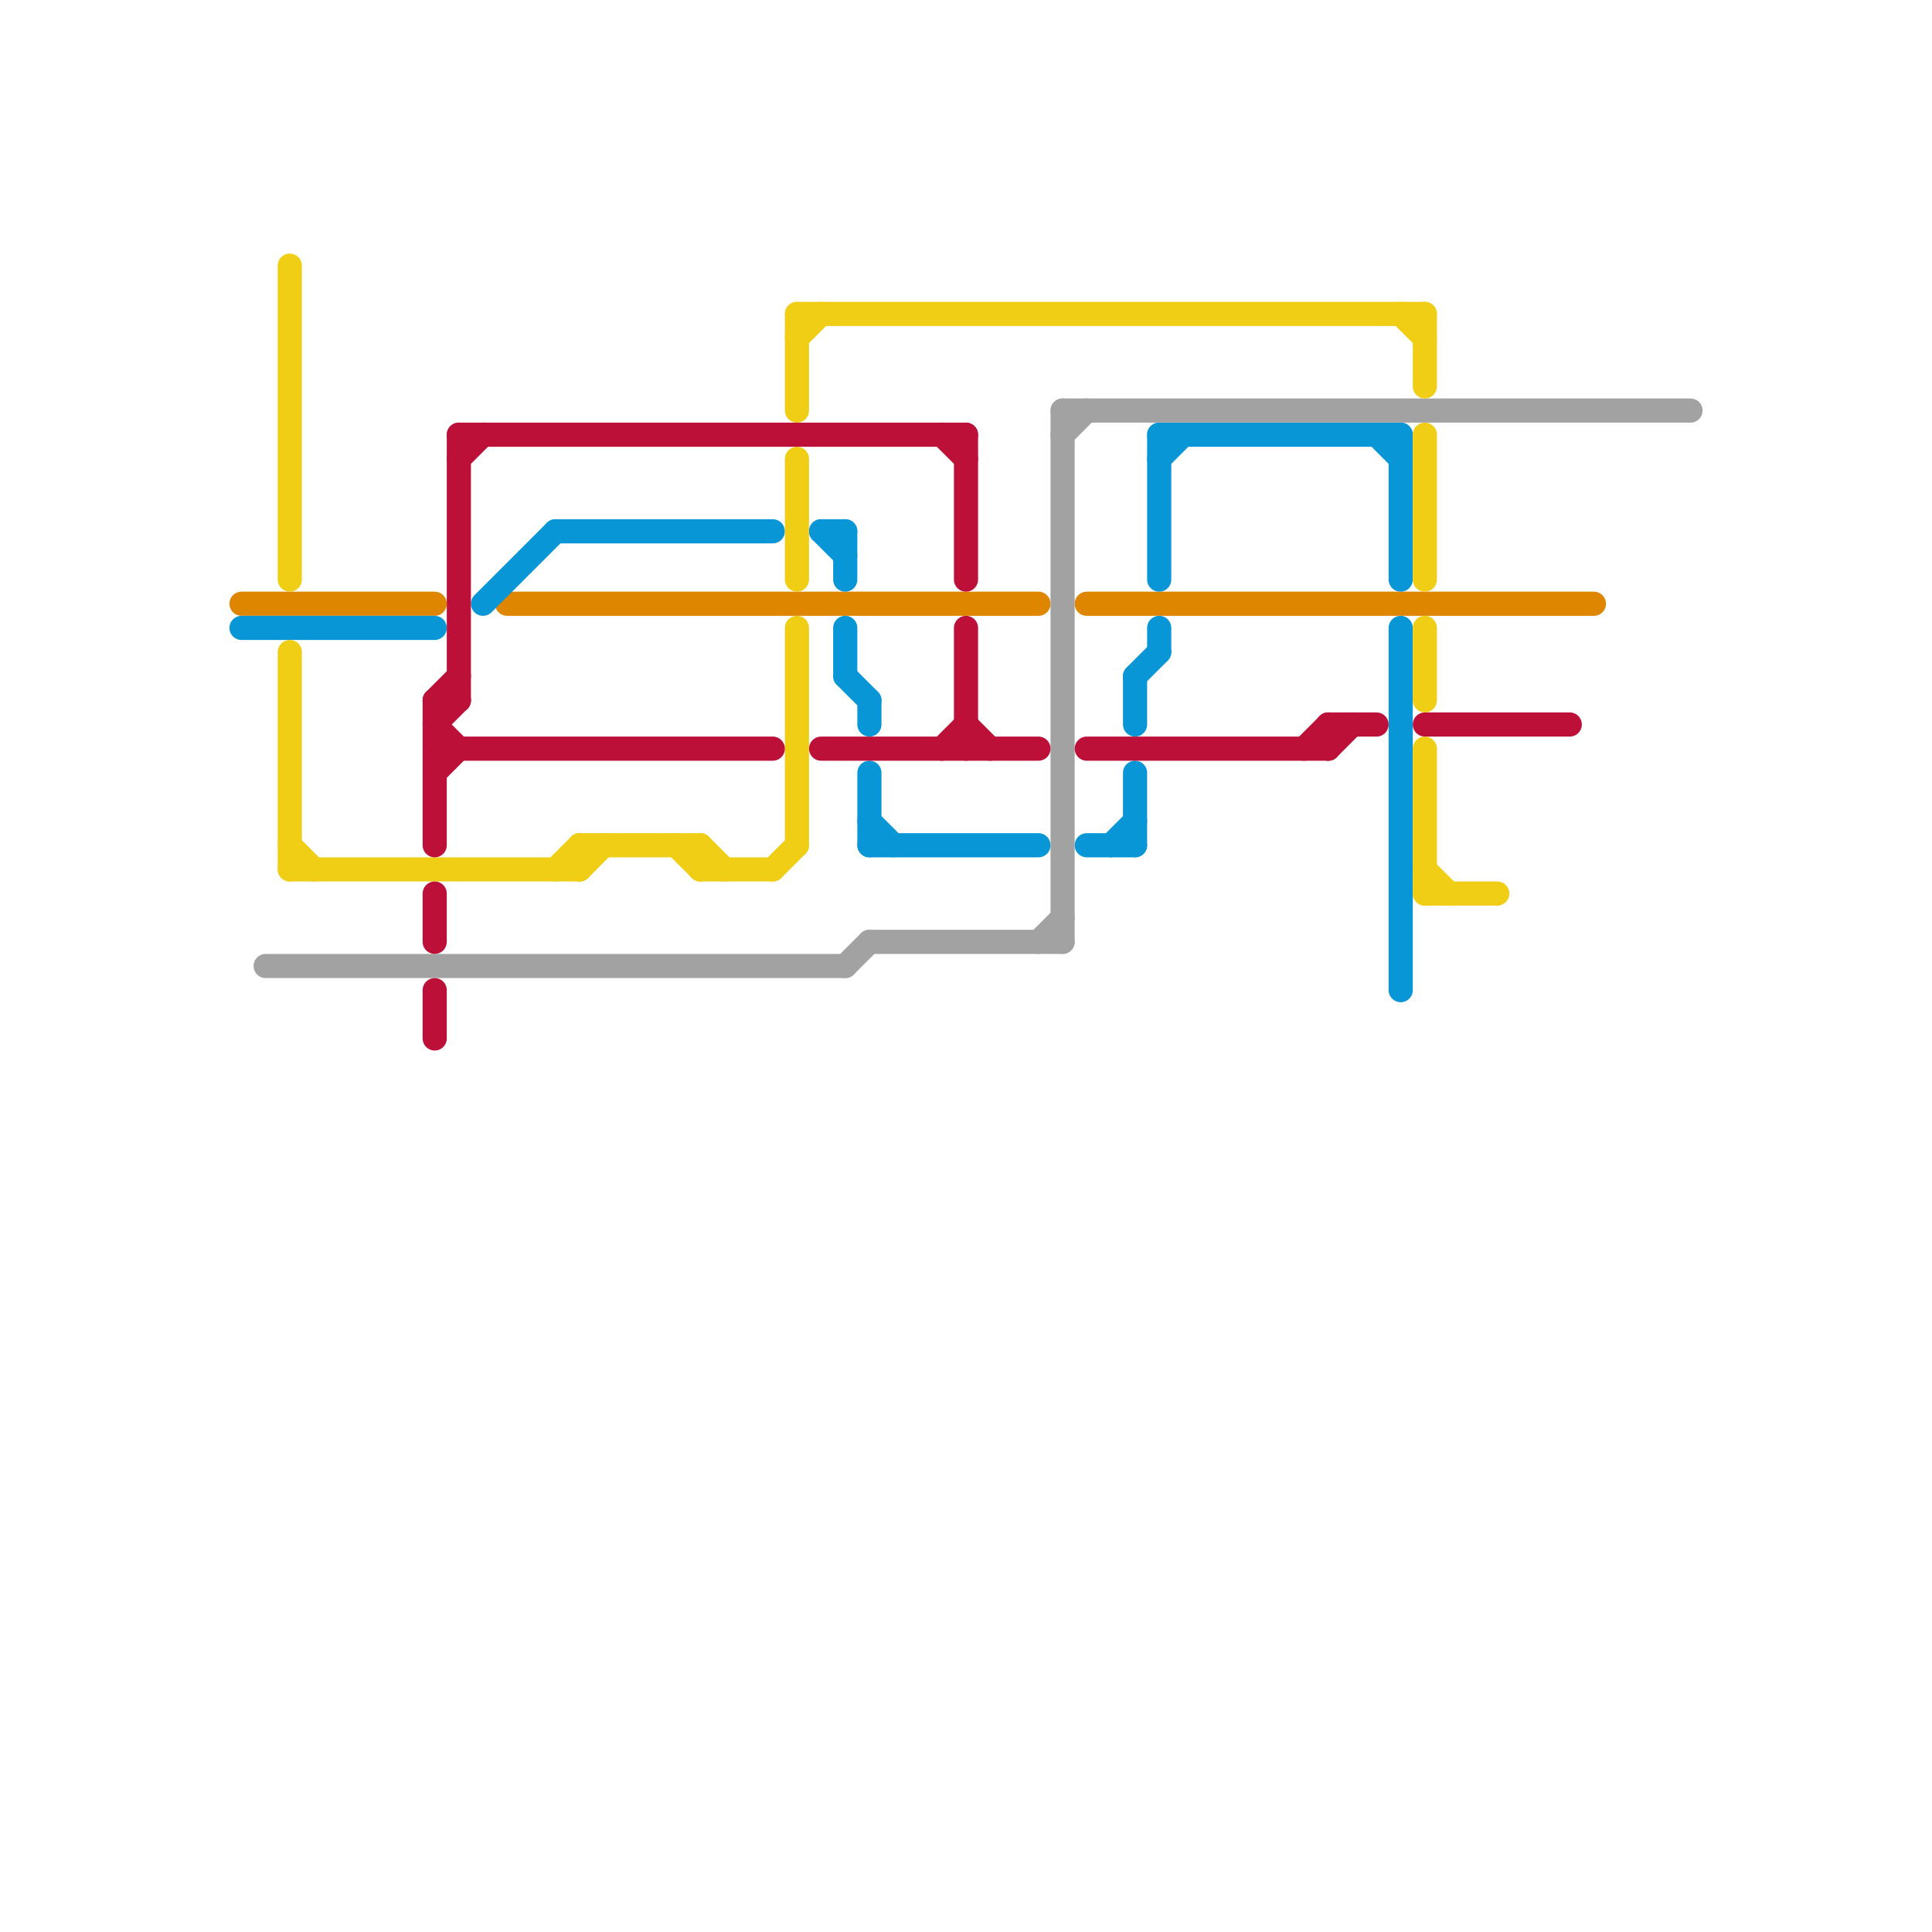 
<svg version="1.1" xmlns="http://www.w3.org/2000/svg" viewBox="0 0 80 80">
<style>text { font: 1px Helvetica; font-weight: 600; white-space: pre; dominant-baseline: central; } line { stroke-width: 1; fill: none; stroke-linecap: round; stroke-linejoin: round; } .c0 { stroke: #df8600 } .c1 { stroke: #0896d7 } .c2 { stroke: #a2a2a2 } .c3 { stroke: #f0ce15 } .c4 { stroke: #bd1038 }</style><defs><g id="wm-xf"><circle r="1.2" fill="#000"/><circle r="0.9" fill="#fff"/><circle r="0.6" fill="#000"/><circle r="0.3" fill="#fff"/></g><g id="wm"><circle r="0.6" fill="#000"/><circle r="0.3" fill="#fff"/></g></defs><line class="c0" x1="21" y1="25" x2="43" y2="25"/><line class="c0" x1="10" y1="25" x2="18" y2="25"/><line class="c0" x1="45" y1="25" x2="66" y2="25"/><line class="c1" x1="34" y1="22" x2="35" y2="23"/><line class="c1" x1="47" y1="28" x2="47" y2="30"/><line class="c1" x1="47" y1="32" x2="47" y2="35"/><line class="c1" x1="20" y1="25" x2="23" y2="22"/><line class="c1" x1="58" y1="18" x2="58" y2="24"/><line class="c1" x1="34" y1="22" x2="35" y2="22"/><line class="c1" x1="36" y1="32" x2="36" y2="35"/><line class="c1" x1="36" y1="34" x2="37" y2="35"/><line class="c1" x1="48" y1="18" x2="48" y2="24"/><line class="c1" x1="35" y1="26" x2="35" y2="28"/><line class="c1" x1="10" y1="26" x2="18" y2="26"/><line class="c1" x1="23" y1="22" x2="32" y2="22"/><line class="c1" x1="57" y1="18" x2="58" y2="19"/><line class="c1" x1="36" y1="35" x2="43" y2="35"/><line class="c1" x1="48" y1="19" x2="49" y2="18"/><line class="c1" x1="47" y1="28" x2="48" y2="27"/><line class="c1" x1="48" y1="26" x2="48" y2="27"/><line class="c1" x1="35" y1="28" x2="36" y2="29"/><line class="c1" x1="48" y1="18" x2="58" y2="18"/><line class="c1" x1="45" y1="35" x2="47" y2="35"/><line class="c1" x1="58" y1="26" x2="58" y2="41"/><line class="c1" x1="36" y1="29" x2="36" y2="30"/><line class="c1" x1="35" y1="22" x2="35" y2="24"/><line class="c1" x1="46" y1="35" x2="47" y2="34"/><line class="c2" x1="44" y1="17" x2="70" y2="17"/><line class="c2" x1="36" y1="39" x2="44" y2="39"/><line class="c2" x1="35" y1="40" x2="36" y2="39"/><line class="c2" x1="44" y1="18" x2="45" y2="17"/><line class="c2" x1="11" y1="40" x2="35" y2="40"/><line class="c2" x1="43" y1="39" x2="44" y2="38"/><line class="c2" x1="44" y1="17" x2="44" y2="39"/><line class="c3" x1="29" y1="35" x2="29" y2="36"/><line class="c3" x1="32" y1="36" x2="33" y2="35"/><line class="c3" x1="12" y1="27" x2="12" y2="36"/><line class="c3" x1="33" y1="13" x2="59" y2="13"/><line class="c3" x1="59" y1="26" x2="59" y2="29"/><line class="c3" x1="24" y1="35" x2="29" y2="35"/><line class="c3" x1="12" y1="35" x2="13" y2="36"/><line class="c3" x1="33" y1="19" x2="33" y2="24"/><line class="c3" x1="24" y1="35" x2="24" y2="36"/><line class="c3" x1="59" y1="13" x2="59" y2="16"/><line class="c3" x1="29" y1="35" x2="30" y2="36"/><line class="c3" x1="59" y1="36" x2="60" y2="37"/><line class="c3" x1="59" y1="31" x2="59" y2="37"/><line class="c3" x1="23" y1="36" x2="24" y2="35"/><line class="c3" x1="59" y1="18" x2="59" y2="24"/><line class="c3" x1="33" y1="14" x2="34" y2="13"/><line class="c3" x1="12" y1="11" x2="12" y2="24"/><line class="c3" x1="33" y1="13" x2="33" y2="17"/><line class="c3" x1="58" y1="13" x2="59" y2="14"/><line class="c3" x1="59" y1="37" x2="62" y2="37"/><line class="c3" x1="28" y1="35" x2="29" y2="36"/><line class="c3" x1="29" y1="36" x2="32" y2="36"/><line class="c3" x1="12" y1="36" x2="24" y2="36"/><line class="c3" x1="24" y1="36" x2="25" y2="35"/><line class="c3" x1="33" y1="26" x2="33" y2="35"/><line class="c4" x1="55" y1="31" x2="56" y2="30"/><line class="c4" x1="18" y1="41" x2="18" y2="43"/><line class="c4" x1="54" y1="31" x2="55" y2="30"/><line class="c4" x1="18" y1="30" x2="19" y2="29"/><line class="c4" x1="18" y1="29" x2="19" y2="29"/><line class="c4" x1="18" y1="31" x2="32" y2="31"/><line class="c4" x1="18" y1="32" x2="19" y2="31"/><line class="c4" x1="55" y1="30" x2="57" y2="30"/><line class="c4" x1="18" y1="30" x2="19" y2="31"/><line class="c4" x1="18" y1="29" x2="19" y2="28"/><line class="c4" x1="18" y1="29" x2="18" y2="35"/><line class="c4" x1="40" y1="18" x2="40" y2="24"/><line class="c4" x1="40" y1="26" x2="40" y2="31"/><line class="c4" x1="19" y1="19" x2="20" y2="18"/><line class="c4" x1="39" y1="31" x2="40" y2="30"/><line class="c4" x1="39" y1="18" x2="40" y2="19"/><line class="c4" x1="45" y1="31" x2="55" y2="31"/><line class="c4" x1="19" y1="18" x2="19" y2="29"/><line class="c4" x1="18" y1="37" x2="18" y2="39"/><line class="c4" x1="34" y1="31" x2="43" y2="31"/><line class="c4" x1="55" y1="30" x2="55" y2="31"/><line class="c4" x1="19" y1="18" x2="40" y2="18"/><line class="c4" x1="59" y1="30" x2="65" y2="30"/><line class="c4" x1="40" y1="30" x2="41" y2="31"/>
</svg>

